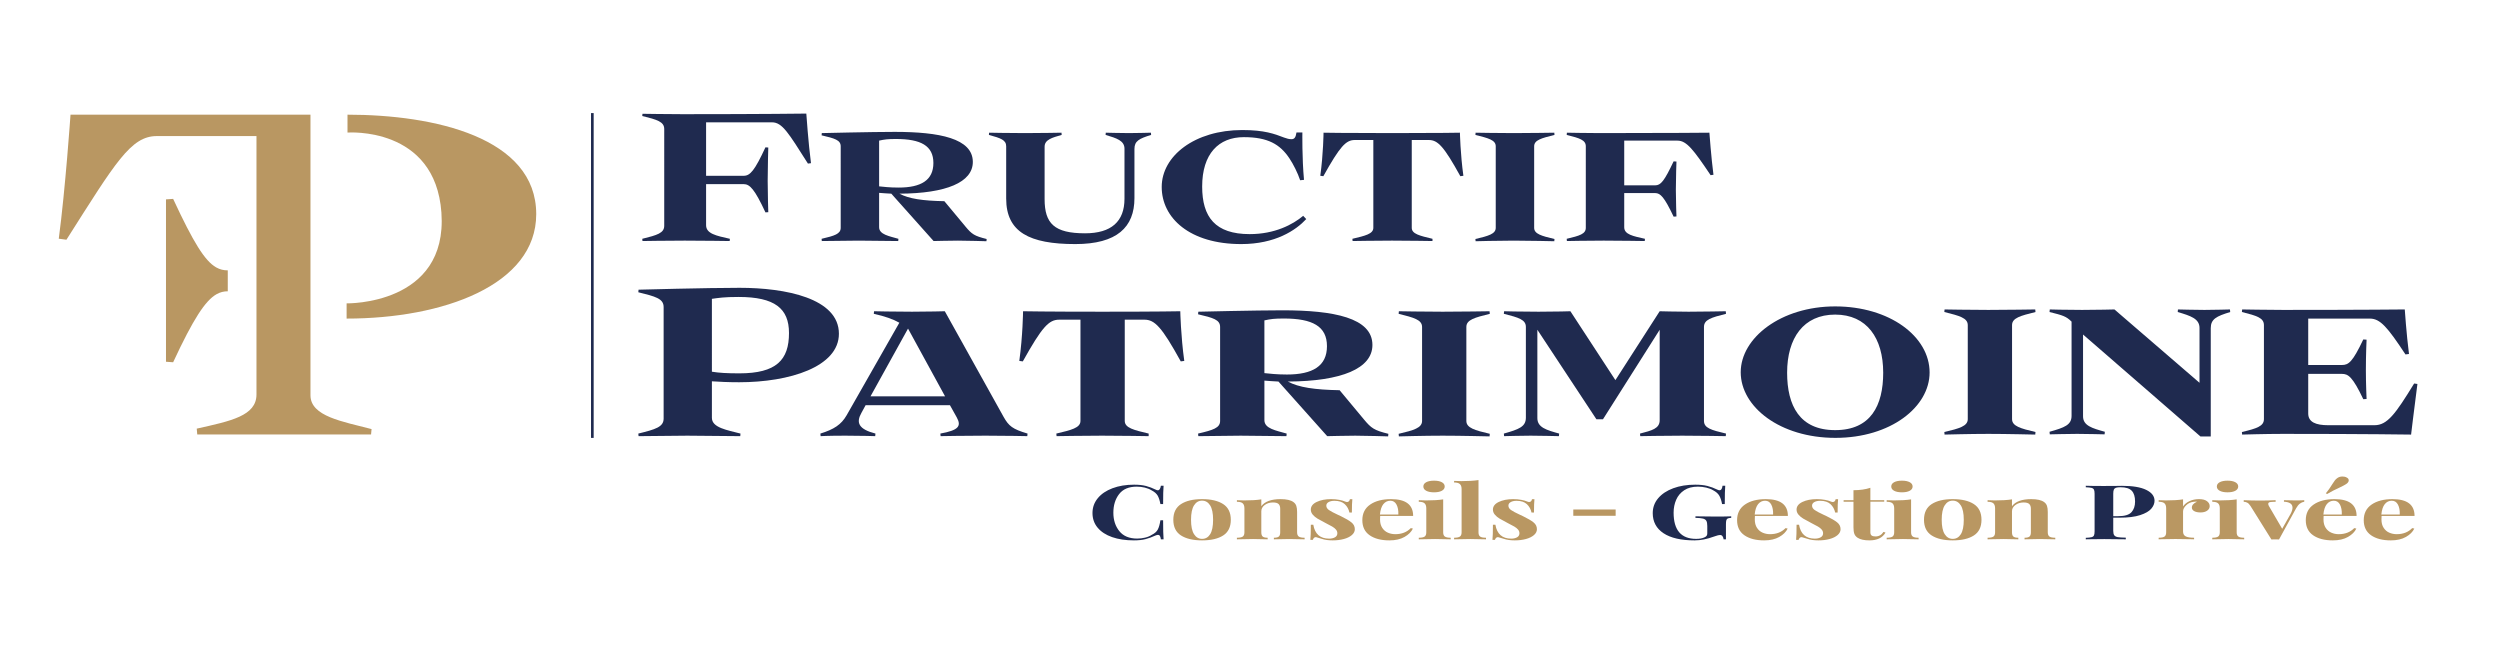 <?xml version="1.0" encoding="utf-8"?>
<!-- Generator: Adobe Illustrator 19.0.0, SVG Export Plug-In . SVG Version: 6.00 Build 0)  -->
<svg version="1.1" id="Calque_6" xmlns="http://www.w3.org/2000/svg" xmlns:xlink="http://www.w3.org/1999/xlink" x="0px" y="0px"
	 viewBox="0 0 519 139" enable-background="new 0 0 519 139" xml:space="preserve">
<g>
	<path fill="#1F2A4F" d="M151.524,49.574l-0.042,0.464c0,0-5.612-0.084-9.326-0.084c-3.714,0-8.778,0.084-8.778,0.084l-0.042-0.464
		c3.08-0.76,4.558-1.182,4.558-2.701V26.786c0-1.519-1.477-1.941-4.558-2.701l0.042-0.464c0,0,5.402,0.084,8.356,0.084
		c16.711,0,25.657-0.126,25.657-0.126s0.422,6.161,0.97,10.297l-0.633,0.084c-4.051-6.372-5.317-8.567-7.47-8.567h-13.673v11.099
		h7.807c1.35,0,2.279-1.097,4.515-5.908l0.591,0.042c0,0-0.127,4.094-0.127,6.921c0,2.701,0.127,6.499,0.127,6.499l-0.591,0.042
		c-2.236-4.811-3.249-5.866-4.515-5.866h-7.807v8.525C146.586,48.519,148.697,48.941,151.524,49.574z"/>
	<path fill="#1F2A4F" d="M186.724,40.206c1.941,1.055,4.81,1.477,9.326,1.561l4.389,5.275c1.308,1.562,1.815,1.941,4.389,2.574
		l-0.042,0.464c0,0-3.967-0.126-5.908-0.126c-1.435,0-5.064,0.084-5.064,0.084l-8.777-9.832c-1.098-0.042-1.815-0.127-2.532-0.169
		v7.131c0,1.519,2.109,1.857,4.009,2.406l-0.042,0.464c0,0-6.625-0.084-8.229-0.084c-1.604,0-7.638,0.084-7.638,0.084l-0.042-0.464
		c2.701-0.633,3.967-1.013,3.967-2.279V30.374c0-1.309-1.266-1.646-3.967-2.279l0.042-0.464c0,0,10.424-0.253,15.15-0.253
		c9.242,0,16.205,1.35,16.205,6.246C201.958,37.843,196.43,40.164,186.724,40.206z M186.556,38.94c4.641,0,7.216-1.519,7.216-5.106
		c0-3.587-2.616-4.979-7.765-4.979c-1.688,0-2.363,0.084-3.502,0.338v9.495C183.39,38.771,184.614,38.94,186.556,38.94z"/>
	<path fill="#1F2A4F" d="M233.444,30.88c0-1.688-1.646-2.194-3.924-2.87l0.042-0.464c0,0,3.206,0.084,4.81,0.084
		c1.645,0,4.558-0.084,4.558-0.084l0.042,0.464c-2.491,0.759-3.461,1.265-3.461,2.912v10.212c0,6.034-3.629,9.537-12.28,9.537
		c-9.537,0-14.348-2.49-14.348-9.453V30.374c0-1.309-1.097-1.688-3.587-2.363l0.042-0.464c0,0,4.22,0.084,7.47,0.084
		c3.207,0,7.554-0.084,7.554-0.084l0.042,0.464c-1.942,0.548-3.545,0.97-3.545,2.447v10.888c0,5.064,2.026,7.09,8.397,7.09
		c5.444,0,8.186-2.448,8.186-7.175V30.88z"/>
	<path fill="#1F2A4F" d="M249.57,38.728c0,6.331,2.701,9.875,9.874,9.875c5.191,0,8.946-1.984,11.098-3.798l0.634,0.675
		c-2.152,2.321-6.414,5.191-13.504,5.191c-10.677,0-16.501-5.402-16.501-11.858c0-6.457,6.879-11.816,16.712-11.816
		c4.641,0,6.71,0.802,8.693,1.561c0.59,0.211,1.013,0.338,1.519,0.338c0.591,0,0.886-0.296,1.055-1.392h1.224
		c0,0-0.085,5.317,0.338,9.832l-0.803,0.084c-0.464-1.435-1.434-3.376-2.236-4.558c-1.942-2.912-4.474-4.389-9.453-4.389
		C252.987,28.474,249.57,31.935,249.57,38.728z"/>
	<path fill="#1F2A4F" d="M274.725,36.577l-0.633-0.084c0.633-4.558,0.675-8.946,0.675-8.946s4.177,0.084,14.305,0.084
		c10.128,0,14.01-0.084,14.01-0.084s0.085,4.389,0.718,8.946l-0.633,0.084c-3.419-6.203-4.684-7.512-6.542-7.512h-3.544v18.23
		c0,1.266,1.646,1.646,4.304,2.279v0.464c0,0-5.149-0.084-8.397-0.084c-3.207,0-8.187,0.084-8.187,0.084l-0.042-0.464
		c2.659-0.633,4.347-1.013,4.347-2.279v-18.23h-3.84C279.409,29.065,278.186,30.374,274.725,36.577z"/>
	<path fill="#1F2A4F" d="M322.711,49.617l-0.041,0.464c0,0-5.234-0.126-8.44-0.126c-3.25,0-7.892,0.126-7.892,0.126l-0.043-0.464
		c2.701-0.633,4.221-1.055,4.221-2.321V30.374c0-1.309-1.52-1.688-4.221-2.363l0.043-0.464c0,0,4.643,0.084,7.892,0.084
		c3.206,0,8.44-0.084,8.44-0.084l0.041,0.464c-2.701,0.675-4.22,1.055-4.22,2.363v16.922
		C318.491,48.561,320.01,48.983,322.711,49.617z"/>
	<path fill="#1F2A4F" d="M341.492,49.574l-0.041,0.464c0,0-5.275-0.084-8.525-0.084c-3.25,0-7.638,0.084-7.638,0.084l-0.041-0.464
		c2.701-0.633,3.966-1.013,3.966-2.279V30.374c0-1.309-1.266-1.688-3.966-2.363l0.041-0.464c0,0,4.347,0.084,6.921,0.084
		c14.517,0,22.662-0.084,22.662-0.084s0.38,5.233,0.844,8.736l-0.591,0.084c-3.544-5.275-4.979-7.173-6.878-7.173h-11.056v9.284
		h6.414c1.182,0,1.899-0.886,3.84-4.98l0.59,0.042c0,0-0.126,3.46-0.126,5.866c0,2.321,0.126,5.528,0.126,5.528l-0.59,0.042
		c-1.941-4.093-2.743-4.895-3.84-4.895h-6.414v7.09C337.188,48.688,339.045,49.025,341.492,49.574z"/>
	<path fill="#1F2A4F" d="M153.726,90.009l-0.048,0.536c0,0-8.854-0.098-10.995-0.098c-2.14,0-10.119,0.098-10.119,0.098
		l-0.049-0.536c3.551-0.876,5.254-1.362,5.254-3.114V63.738c0-1.751-1.703-2.189-5.254-3.064l0.049-0.535
		c0,0,14.205-0.39,20.967-0.39c9.486,0,20.627,2.141,20.627,9.535c0,6.86-10.216,10.07-20.724,10.07
		c-2.335,0-4.087-0.097-5.643-0.195v7.589C147.791,88.793,150.953,89.279,153.726,90.009z M147.791,77.166
		c1.46,0.243,3.162,0.341,5.692,0.341c7.686,0,10.313-2.774,10.313-8.368c0-5.108-2.968-7.491-10.46-7.491
		c-3.064,0-4.135,0.194-5.546,0.389V77.166z"/>
	<path fill="#1F2A4F" d="M197.213,84.123h-17.514l-0.876,1.605c-1.118,1.995-0.633,3.357,2.919,4.281l-0.048,0.536
		c0,0-2.725-0.098-6.179-0.098c-3.648,0-5.157,0.098-5.157,0.098l-0.049-0.536c2.822-0.876,4.33-1.848,5.449-3.794l10.946-19.217
		c-1.265-0.73-3.065-1.361-5.302-1.848l0.048-0.535c0,0,4.135,0.097,7.881,0.097c3.308,0,6.811-0.097,6.811-0.097l12.211,21.941
		c1.071,1.897,1.848,2.53,4.962,3.453l-0.048,0.536c0,0-4.33-0.098-8.709-0.098c-4.329,0-9.292,0.098-9.292,0.098l-0.049-0.536
		c3.746-0.681,4.428-1.508,3.405-3.356L197.213,84.123z M180.721,82.274h15.471l-7.686-14.059L180.721,82.274z"/>
	<path fill="#1F2A4F" d="M212.337,75.025l-0.73-0.097c0.73-5.255,0.779-10.313,0.779-10.313s4.816,0.097,16.491,0.097
		c11.677,0,16.151-0.097,16.151-0.097s0.098,5.059,0.828,10.313l-0.73,0.097c-3.941-7.151-5.4-8.659-7.54-8.659h-4.087v21.016
		c0,1.459,1.897,1.897,4.963,2.627v0.536c0,0-5.935-0.098-9.682-0.098c-3.697,0-9.437,0.098-9.437,0.098l-0.049-0.536
		c3.064-0.73,5.011-1.167,5.011-2.627V66.366h-4.427C217.737,66.366,216.326,67.875,212.337,75.025z"/>
	<path fill="#1F2A4F" d="M267.353,79.209c2.238,1.216,5.546,1.703,10.752,1.8l5.06,6.081c1.508,1.8,2.092,2.238,5.06,2.968
		l-0.049,0.535c0,0-4.573-0.146-6.811-0.146c-1.654,0-5.838,0.098-5.838,0.098l-10.118-11.336c-1.266-0.049-2.092-0.146-2.92-0.195
		v8.222c0,1.751,2.433,2.141,4.622,2.773l-0.049,0.536c0,0-7.637-0.098-9.487-0.098c-1.848,0-8.805,0.098-8.805,0.098l-0.049-0.536
		c3.114-0.73,4.573-1.167,4.573-2.627V67.875c0-1.508-1.459-1.898-4.573-2.628l0.049-0.535c0,0,12.016-0.292,17.465-0.292
		c10.654,0,18.681,1.556,18.681,7.2C284.915,76.486,278.542,79.16,267.353,79.209z M267.159,77.75c5.351,0,8.319-1.751,8.319-5.886
		s-3.017-5.741-8.952-5.741c-1.946,0-2.725,0.098-4.038,0.39v10.946C263.509,77.555,264.921,77.75,267.159,77.75z"/>
	<path fill="#1F2A4F" d="M309.282,90.058l-0.049,0.535c0,0-6.032-0.146-9.73-0.146c-3.745,0-9.097,0.146-9.097,0.146l-0.049-0.535
		c3.114-0.73,4.865-1.217,4.865-2.676V67.875c0-1.508-1.751-1.946-4.865-2.725l0.049-0.535c0,0,5.351,0.097,9.097,0.097
		c3.698,0,9.73-0.097,9.73-0.097l0.049,0.535c-3.114,0.779-4.866,1.217-4.866,2.725v19.508
		C304.416,88.842,306.169,89.328,309.282,90.058z"/>
	<path fill="#1F2A4F" d="M332.776,87.041h-1.361l-12.26-18.583v18.34c0,1.946,1.897,2.481,4.525,3.21l-0.049,0.536
		c0,0-3.989-0.098-5.886-0.098c-1.849,0-5.497,0.098-5.497,0.098l-0.049-0.536c3.114-0.876,4.573-1.41,4.573-3.307V67.875
		c0-1.508-1.459-1.946-4.573-2.725l0.049-0.535c0,0,3.405,0.097,7.152,0.097c3.697,0,6.616-0.097,6.616-0.097l9.341,14.302
		l9.195-14.302c0,0,3.6,0.097,5.984,0.097c2.724,0,7.734-0.097,7.734-0.097l0.049,0.535c-3.114,0.779-4.573,1.217-4.573,2.725
		v19.508c0,1.459,1.459,1.897,4.573,2.627l-0.049,0.536c0,0-5.302-0.098-9.049-0.098c-3.697,0-8.708,0.098-8.708,0.098l-0.048-0.536
		c2.432-0.632,4.086-1.021,4.086-2.773V68.458L332.776,87.041z"/>
	<path fill="#1F2A4F" d="M400.585,77.327c0,7.152-8.076,13.574-19.557,13.574c-11.482,0-19.655-6.422-19.655-13.622
		c0-7.152,8.368-13.67,19.606-13.67C392.266,63.609,400.585,69.836,400.585,77.327z M371.006,77.376
		c0,6.811,2.579,11.919,9.973,11.919c7.394,0,9.973-5.109,9.973-11.919c0-7.2-3.405-12.065-9.973-12.065
		C374.411,65.311,371.006,70.177,371.006,77.376z"/>
	<path fill="#1F2A4F" d="M422.568,89.684l-0.049,0.535c0,0-6.032-0.146-9.73-0.146c-3.745,0-9.097,0.146-9.097,0.146l-0.049-0.535
		c3.114-0.73,4.865-1.217,4.865-2.676V67.501c0-1.508-1.751-1.946-4.865-2.725l0.049-0.535c0,0,5.351,0.097,9.097,0.097
		c3.698,0,9.73-0.097,9.73-0.097l0.049,0.535c-3.114,0.779-4.866,1.217-4.866,2.725v19.508
		C417.702,88.468,419.454,88.955,422.568,89.684z"/>
	<path fill="#1F2A4F" d="M425.532,64.241c0,0,3.163,0.097,6.714,0.097c3.114,0,6.713-0.097,6.713-0.097l17.66,15.227V68.085
		c0-1.946-1.897-2.53-4.524-3.308l0.048-0.535c0,0,3.649,0.097,5.497,0.097c1.897,0,5.302-0.097,5.302-0.097l0.049,0.535
		c-2.87,0.876-4.038,1.459-4.038,3.356v22.476h-2.14L432.44,69.446v16.979c0,1.946,1.897,2.481,4.525,3.21l-0.049,0.536
		c0,0-3.843-0.098-5.692-0.098c-1.848,0-5.691,0.098-5.691,0.098l-0.049-0.536c3.114-0.876,4.573-1.41,4.573-3.307V66.77
		c-1.118-1.118-1.848-1.313-4.573-1.994L425.532,64.241z"/>
	<path fill="#1F2A4F" d="M501.175,79.614l0.681,0.097c-0.73,5.594-1.313,10.508-1.313,10.508s-9.243-0.146-26.61-0.146
		c-3.6,0-8.465,0.146-8.465,0.146l-0.049-0.535c3.114-0.73,4.573-1.217,4.573-2.676V67.501c0-1.508-1.459-1.946-4.573-2.725
		l0.049-0.535c0,0,5.643,0.097,8.465,0.097c16.735,0,25.297-0.097,25.297-0.097s0.341,5.059,0.876,9.243l-0.73,0.098
		c-3.746-5.692-5.253-7.443-7.394-7.443h-12.795v9.632h7.006c1.362,0,2.189-0.584,4.427-5.302l0.682,0.048
		c0,0-0.146,2.92-0.146,6.373c0,2.725,0.146,5.935,0.146,5.935l-0.682,0.049c-2.238-4.719-3.161-5.255-4.427-5.255h-7.006v8.222
		c0,1.8,1.605,2.432,4.135,2.432h9.632C495.581,88.273,497.283,85.987,501.175,79.614z"/>
</g>
<g>
	<path fill="#1F2A4F" d="M237.905,100.886c0.683,0.178,1.348,0.43,1.998,0.754c0.179,0.095,0.332,0.142,0.463,0.142
		c0.324,0,0.535-0.314,0.633-0.942h0.561c-0.065,0.712-0.098,1.979-0.098,3.802h-0.561c-0.146-0.774-0.341-1.367-0.584-1.775
		c-0.244-0.408-0.658-0.765-1.242-1.068c-0.406-0.251-0.877-0.442-1.413-0.573s-1.096-0.196-1.681-0.196
		c-1.641,0-2.858,0.516-3.653,1.547c-0.796,1.032-1.194,2.318-1.194,3.857c0,1.53,0.414,2.808,1.242,3.834
		c0.828,1.027,2.062,1.54,3.703,1.54c0.552,0,1.1-0.065,1.644-0.196s1.003-0.322,1.377-0.573c0.601-0.293,1.019-0.66,1.254-1.101
		c0.235-0.439,0.418-1.084,0.548-1.933h0.561c0,1.896,0.032,3.217,0.098,3.96h-0.561c-0.049-0.335-0.118-0.573-0.207-0.715
		s-0.215-0.212-0.377-0.212c-0.131,0-0.301,0.042-0.512,0.125c-0.731,0.336-1.43,0.59-2.095,0.763
		c-0.666,0.173-1.47,0.259-2.412,0.259c-1.721,0-3.228-0.225-4.519-0.676c-1.291-0.45-2.293-1.102-3.008-1.956
		c-0.715-0.854-1.071-1.872-1.071-3.056c0-1.152,0.365-2.174,1.096-3.064c0.73-0.89,1.75-1.581,3.057-2.073
		c1.308-0.493,2.797-0.739,4.47-0.739C236.396,100.619,237.224,100.708,237.905,100.886z"/>
	<path fill="#B99762" d="M253.934,104.649c1.055,0.687,1.583,1.773,1.583,3.261s-0.528,2.571-1.583,3.252
		c-1.057,0.682-2.518,1.021-4.385,1.021c-1.852,0-3.309-0.34-4.372-1.021c-1.064-0.681-1.596-1.765-1.596-3.252
		s0.531-2.574,1.596-3.261c1.063-0.686,2.521-1.029,4.372-1.029C251.416,103.619,252.877,103.963,253.934,104.649z M247.88,104.916
		c-0.414,0.654-0.621,1.652-0.621,2.993s0.207,2.336,0.621,2.985s0.971,0.974,1.669,0.974c0.714,0,1.274-0.321,1.681-0.966
		c0.405-0.645,0.608-1.642,0.608-2.993s-0.207-2.352-0.621-3.001s-0.97-0.975-1.668-0.975S248.294,104.262,247.88,104.916z"/>
	<path fill="#B99762" d="M268.523,104.233c0.276,0.199,0.471,0.456,0.585,0.77c0.113,0.314,0.17,0.739,0.17,1.273v4.227
		c0,0.43,0.118,0.726,0.354,0.888s0.637,0.243,1.206,0.243v0.33c-1.624-0.042-2.696-0.062-3.216-0.062
		c-0.487,0-1.543,0.021-3.166,0.062v-0.33c0.486,0,0.828-0.081,1.022-0.243c0.195-0.162,0.292-0.458,0.292-0.888v-4.887
		c0-0.43-0.109-0.754-0.328-0.975c-0.22-0.22-0.613-0.33-1.182-0.33c-0.666,0-1.234,0.176-1.705,0.526
		c-0.471,0.352-0.706,0.783-0.706,1.297v4.368c0,0.43,0.097,0.726,0.292,0.888s0.536,0.243,1.023,0.243v0.33
		c-1.494-0.042-2.501-0.062-3.021-0.062c-0.487,0-1.607,0.021-3.361,0.062v-0.33c0.584,0,0.99-0.081,1.218-0.243
		c0.227-0.162,0.341-0.458,0.341-0.888v-4.95c0-0.481-0.114-0.832-0.341-1.053c-0.228-0.22-0.634-0.329-1.218-0.329v-0.33
		c0.52,0.031,1.022,0.047,1.51,0.047c1.445,0,2.631-0.073,3.557-0.22v1.414c0.73-0.975,2.062-1.462,3.994-1.462
		C267.078,103.619,267.972,103.825,268.523,104.233z"/>
	<path fill="#B99762" d="M278.022,103.769c0.52,0.1,0.918,0.212,1.193,0.338c0.162,0.073,0.309,0.11,0.438,0.11
		c0.146,0,0.272-0.05,0.378-0.149s0.175-0.243,0.207-0.432h0.512c-0.065,0.534-0.098,1.456-0.098,2.765h-0.512
		c-0.146-0.691-0.467-1.27-0.962-1.736c-0.495-0.466-1.214-0.699-2.155-0.699c-0.487,0-0.89,0.09-1.206,0.268
		s-0.475,0.424-0.475,0.738c0,0.356,0.187,0.663,0.56,0.919c0.374,0.257,0.958,0.568,1.754,0.936l0.706,0.33
		c0.991,0.481,1.722,0.911,2.192,1.288s0.707,0.849,0.707,1.414c0,0.461-0.207,0.869-0.621,1.226s-0.971,0.629-1.669,0.817
		s-1.47,0.282-2.314,0.282c-0.893,0-1.656-0.109-2.289-0.33c-0.521-0.167-0.894-0.277-1.12-0.33
		c-0.163-0.031-0.305,0.003-0.427,0.103s-0.216,0.249-0.28,0.448h-0.512c0.065-0.598,0.098-1.645,0.098-3.143h0.512
		c0.324,1.927,1.421,2.891,3.288,2.891c0.471,0,0.873-0.092,1.206-0.274c0.332-0.184,0.499-0.464,0.499-0.841
		c0-0.293-0.102-0.556-0.305-0.786c-0.203-0.229-0.459-0.435-0.767-0.612c-0.309-0.178-0.771-0.425-1.389-0.738
		c-0.73-0.378-1.287-0.681-1.669-0.912c-0.381-0.229-0.706-0.502-0.974-0.816c-0.269-0.314-0.402-0.665-0.402-1.053
		c0-0.671,0.406-1.199,1.218-1.587c0.812-0.388,1.803-0.582,2.972-0.582C276.935,103.619,277.503,103.669,278.022,103.769z"/>
	<path fill="#B99762" d="M292.881,109.638l0.438,0.094c-0.325,0.682-0.905,1.26-1.741,1.736c-0.837,0.477-1.88,0.715-3.13,0.715
		c-1.722,0-3.09-0.354-4.104-1.061c-1.016-0.707-1.522-1.752-1.522-3.135c0-1.414,0.544-2.495,1.632-3.244s2.533-1.124,4.336-1.124
		c3.053,0,4.579,1.163,4.579,3.488h-6.845c-0.017,0.157-0.024,0.403-0.024,0.739c0,0.69,0.15,1.268,0.451,1.728
		c0.3,0.462,0.689,0.797,1.169,1.006c0.479,0.21,0.994,0.314,1.547,0.314C290.997,110.895,292.069,110.476,292.881,109.638z
		 M287.193,104.649c-0.382,0.467-0.621,1.187-0.719,2.161h3.824c0.032-0.828-0.094-1.511-0.377-2.051
		c-0.284-0.539-0.711-0.81-1.279-0.81C288.059,103.95,287.575,104.183,287.193,104.649z"/>
	<path fill="#B99762" d="M299.604,110.502c0,0.43,0.117,0.726,0.353,0.888s0.638,0.243,1.206,0.243v0.33
		c-1.624-0.042-2.704-0.062-3.239-0.062c-0.504,0-1.632,0.021-3.386,0.062v-0.33c0.584,0,0.99-0.081,1.218-0.243
		c0.227-0.162,0.341-0.458,0.341-0.888v-4.95c0-0.481-0.114-0.832-0.341-1.053c-0.228-0.22-0.634-0.329-1.218-0.329v-0.33
		c0.52,0.031,1.022,0.047,1.51,0.047c1.445,0,2.631-0.073,3.557-0.22V110.502z M299.324,100.108
		c0.397,0.215,0.597,0.511,0.597,0.888c0,0.378-0.199,0.674-0.597,0.889c-0.398,0.215-0.938,0.321-1.62,0.321
		c-0.682,0-1.222-0.106-1.62-0.321c-0.397-0.215-0.597-0.511-0.597-0.889c0-0.377,0.199-0.673,0.597-0.888
		c0.398-0.214,0.938-0.321,1.62-0.321C298.387,99.786,298.926,99.894,299.324,100.108z"/>
	<path fill="#B99762" d="M306.936,110.502c0,0.43,0.113,0.726,0.341,0.888s0.634,0.243,1.218,0.243v0.33
		c-1.688-0.042-2.776-0.062-3.264-0.062c-0.553,0-1.673,0.021-3.361,0.062v-0.33c0.568,0,0.97-0.081,1.206-0.243
		c0.234-0.162,0.353-0.458,0.353-0.888v-8.956c0-0.482-0.118-0.833-0.353-1.053c-0.236-0.221-0.638-0.33-1.206-0.33v-0.33
		c0.52,0.031,1.022,0.047,1.51,0.047c1.413,0,2.599-0.073,3.557-0.22V110.502z"/>
	<path fill="#B99762" d="M315.825,103.769c0.52,0.1,0.918,0.212,1.193,0.338c0.162,0.073,0.309,0.11,0.438,0.11
		c0.146,0,0.272-0.05,0.378-0.149s0.175-0.243,0.207-0.432h0.512c-0.065,0.534-0.098,1.456-0.098,2.765h-0.512
		c-0.146-0.691-0.467-1.27-0.962-1.736c-0.495-0.466-1.214-0.699-2.155-0.699c-0.487,0-0.89,0.09-1.206,0.268
		s-0.475,0.424-0.475,0.738c0,0.356,0.187,0.663,0.56,0.919c0.374,0.257,0.958,0.568,1.754,0.936l0.706,0.33
		c0.991,0.481,1.722,0.911,2.192,1.288s0.707,0.849,0.707,1.414c0,0.461-0.207,0.869-0.621,1.226s-0.971,0.629-1.669,0.817
		s-1.47,0.282-2.314,0.282c-0.893,0-1.656-0.109-2.289-0.33c-0.521-0.167-0.894-0.277-1.12-0.33
		c-0.163-0.031-0.305,0.003-0.427,0.103s-0.216,0.249-0.28,0.448h-0.512c0.065-0.598,0.098-1.645,0.098-3.143h0.512
		c0.324,1.927,1.421,2.891,3.288,2.891c0.471,0,0.873-0.092,1.206-0.274c0.332-0.184,0.499-0.464,0.499-0.841
		c0-0.293-0.102-0.556-0.305-0.786c-0.203-0.229-0.459-0.435-0.767-0.612c-0.309-0.178-0.771-0.425-1.389-0.738
		c-0.73-0.378-1.287-0.681-1.669-0.912c-0.381-0.229-0.706-0.502-0.974-0.816c-0.269-0.314-0.402-0.665-0.402-1.053
		c0-0.671,0.406-1.199,1.218-1.587c0.812-0.388,1.803-0.582,2.972-0.582C314.737,103.619,315.306,103.669,315.825,103.769z"/>
	<path fill="#B99762" d="M335.409,107.077h-8.793v-1.304h8.793V107.077z"/>
	<path fill="#1F2A4F" d="M354.469,100.886c0.69,0.178,1.368,0.43,2.034,0.754c0.195,0.095,0.357,0.142,0.487,0.142
		c0.162,0,0.292-0.076,0.39-0.228c0.098-0.152,0.171-0.391,0.219-0.715h0.561c-0.065,0.712-0.098,1.979-0.098,3.802h-0.56
		c-0.131-0.712-0.321-1.288-0.572-1.729c-0.252-0.439-0.67-0.812-1.255-1.115c-0.39-0.241-0.869-0.43-1.438-0.565
		s-1.153-0.204-1.754-0.204c-1.137,0-2.082,0.249-2.837,0.746c-0.756,0.497-1.312,1.154-1.669,1.972s-0.536,1.713-0.536,2.687
		c0,3.625,1.56,5.437,4.677,5.437c0.715,0,1.291-0.104,1.729-0.313c0.211-0.095,0.361-0.204,0.451-0.33
		c0.089-0.126,0.134-0.288,0.134-0.487v-1.54c0-0.492-0.065-0.851-0.195-1.076c-0.13-0.225-0.361-0.38-0.694-0.464
		c-0.333-0.083-0.856-0.136-1.57-0.156v-0.314c1.007,0.031,2.395,0.047,4.165,0.047c1.445,0,2.533-0.016,3.264-0.047v0.314
		c-0.325,0.021-0.56,0.062-0.706,0.125c-0.146,0.063-0.248,0.184-0.305,0.361c-0.057,0.179-0.085,0.467-0.085,0.864v3.111h-0.487
		c-0.017-0.22-0.085-0.424-0.207-0.612c-0.122-0.189-0.288-0.283-0.499-0.283c-0.276,0-0.715,0.11-1.315,0.33
		c-1.413,0.523-2.745,0.785-3.995,0.785c-2.81,0-4.961-0.495-6.455-1.484c-1.494-0.99-2.24-2.381-2.24-4.172
		c0-1.173,0.377-2.205,1.132-3.096c0.756-0.89,1.799-1.581,3.131-2.073c1.331-0.493,2.85-0.739,4.555-0.739
		C352.931,100.619,353.778,100.708,354.469,100.886z"/>
	<path fill="#B99762" d="M370.679,109.638l0.438,0.094c-0.325,0.682-0.905,1.26-1.741,1.736c-0.837,0.477-1.88,0.715-3.13,0.715
		c-1.722,0-3.09-0.354-4.104-1.061c-1.016-0.707-1.522-1.752-1.522-3.135c0-1.414,0.544-2.495,1.632-3.244s2.533-1.124,4.336-1.124
		c3.053,0,4.579,1.163,4.579,3.488h-6.845c-0.017,0.157-0.024,0.403-0.024,0.739c0,0.69,0.15,1.268,0.451,1.728
		c0.3,0.462,0.689,0.797,1.169,1.006c0.479,0.21,0.994,0.314,1.547,0.314C368.795,110.895,369.867,110.476,370.679,109.638z
		 M364.991,104.649c-0.382,0.467-0.621,1.187-0.719,2.161h3.824c0.032-0.828-0.094-1.511-0.377-2.051
		c-0.284-0.539-0.711-0.81-1.279-0.81C365.856,103.95,365.373,104.183,364.991,104.649z"/>
	<path fill="#B99762" d="M378.862,103.769c0.52,0.1,0.918,0.212,1.193,0.338c0.162,0.073,0.309,0.11,0.438,0.11
		c0.146,0,0.272-0.05,0.378-0.149s0.175-0.243,0.207-0.432h0.512c-0.065,0.534-0.098,1.456-0.098,2.765h-0.512
		c-0.146-0.691-0.467-1.27-0.962-1.736c-0.495-0.466-1.214-0.699-2.155-0.699c-0.487,0-0.89,0.09-1.206,0.268
		s-0.475,0.424-0.475,0.738c0,0.356,0.187,0.663,0.56,0.919c0.374,0.257,0.958,0.568,1.754,0.936l0.706,0.33
		c0.991,0.481,1.722,0.911,2.192,1.288s0.707,0.849,0.707,1.414c0,0.461-0.207,0.869-0.621,1.226s-0.971,0.629-1.669,0.817
		s-1.47,0.282-2.314,0.282c-0.893,0-1.656-0.109-2.289-0.33c-0.521-0.167-0.894-0.277-1.12-0.33
		c-0.163-0.031-0.305,0.003-0.427,0.103s-0.216,0.249-0.28,0.448h-0.512c0.065-0.598,0.098-1.645,0.098-3.143h0.512
		c0.324,1.927,1.421,2.891,3.288,2.891c0.471,0,0.873-0.092,1.206-0.274c0.332-0.184,0.499-0.464,0.499-0.841
		c0-0.293-0.102-0.556-0.305-0.786c-0.203-0.229-0.459-0.435-0.767-0.612c-0.309-0.178-0.771-0.425-1.389-0.738
		c-0.73-0.378-1.287-0.681-1.669-0.912c-0.381-0.229-0.706-0.502-0.974-0.816c-0.269-0.314-0.402-0.665-0.402-1.053
		c0-0.671,0.406-1.199,1.218-1.587c0.812-0.388,1.803-0.582,2.972-0.582C377.774,103.619,378.343,103.669,378.862,103.769z"/>
	<path fill="#B99762" d="M388.289,103.84h2.874v0.313h-2.874v6.349c0,0.313,0.085,0.536,0.256,0.667
		c0.17,0.132,0.442,0.197,0.815,0.197c0.698,0,1.251-0.314,1.657-0.943l0.414,0.142c-0.618,1.079-1.729,1.618-3.338,1.618
		c-1.071,0-1.884-0.178-2.436-0.534c-0.341-0.22-0.572-0.495-0.694-0.824c-0.121-0.33-0.183-0.783-0.183-1.359v-5.312h-2.046v-0.313
		h2.046v-2.074c1.348,0,2.518-0.168,3.508-0.503V103.84z"/>
	<path fill="#B99762" d="M396.741,110.502c0,0.43,0.117,0.726,0.353,0.888s0.638,0.243,1.206,0.243v0.33
		c-1.624-0.042-2.704-0.062-3.239-0.062c-0.504,0-1.632,0.021-3.386,0.062v-0.33c0.584,0,0.99-0.081,1.218-0.243
		c0.227-0.162,0.341-0.458,0.341-0.888v-4.95c0-0.481-0.114-0.832-0.341-1.053c-0.228-0.22-0.634-0.329-1.218-0.329v-0.33
		c0.52,0.031,1.022,0.047,1.51,0.047c1.445,0,2.631-0.073,3.557-0.22V110.502z M396.461,100.108
		c0.397,0.215,0.597,0.511,0.597,0.888c0,0.378-0.199,0.674-0.597,0.889c-0.398,0.215-0.938,0.321-1.62,0.321
		c-0.682,0-1.222-0.106-1.62-0.321c-0.397-0.215-0.597-0.511-0.597-0.889c0-0.377,0.199-0.673,0.597-0.888
		c0.398-0.214,0.938-0.321,1.62-0.321C395.523,99.786,396.062,99.894,396.461,100.108z"/>
	<path fill="#B99762" d="M409.773,104.649c1.055,0.687,1.583,1.773,1.583,3.261s-0.528,2.571-1.583,3.252
		c-1.057,0.682-2.518,1.021-4.385,1.021c-1.852,0-3.309-0.34-4.372-1.021c-1.064-0.681-1.596-1.765-1.596-3.252
		s0.531-2.574,1.596-3.261c1.063-0.686,2.521-1.029,4.372-1.029C407.256,103.619,408.717,103.963,409.773,104.649z M403.72,104.916
		c-0.414,0.654-0.621,1.652-0.621,2.993s0.207,2.336,0.621,2.985s0.971,0.974,1.669,0.974c0.714,0,1.274-0.321,1.681-0.966
		c0.405-0.645,0.608-1.642,0.608-2.993s-0.207-2.352-0.621-3.001s-0.97-0.975-1.668-0.975S404.134,104.262,403.72,104.916z"/>
	<path fill="#B99762" d="M424.363,104.233c0.276,0.199,0.471,0.456,0.585,0.77c0.113,0.314,0.17,0.739,0.17,1.273v4.227
		c0,0.43,0.118,0.726,0.354,0.888s0.637,0.243,1.206,0.243v0.33c-1.624-0.042-2.696-0.062-3.216-0.062
		c-0.487,0-1.543,0.021-3.166,0.062v-0.33c0.486,0,0.828-0.081,1.022-0.243c0.195-0.162,0.292-0.458,0.292-0.888v-4.887
		c0-0.43-0.109-0.754-0.328-0.975c-0.22-0.22-0.613-0.33-1.182-0.33c-0.666,0-1.234,0.176-1.705,0.526
		c-0.471,0.352-0.706,0.783-0.706,1.297v4.368c0,0.43,0.097,0.726,0.292,0.888s0.536,0.243,1.023,0.243v0.33
		c-1.494-0.042-2.501-0.062-3.021-0.062c-0.487,0-1.607,0.021-3.361,0.062v-0.33c0.584,0,0.99-0.081,1.218-0.243
		c0.227-0.162,0.341-0.458,0.341-0.888v-4.95c0-0.481-0.114-0.832-0.341-1.053c-0.228-0.22-0.634-0.329-1.218-0.329v-0.33
		c0.52,0.031,1.022,0.047,1.51,0.047c1.445,0,2.631-0.073,3.557-0.22v1.414c0.73-0.975,2.062-1.462,3.994-1.462
		C422.918,103.619,423.812,103.825,424.363,104.233z"/>
	<path fill="#1F2A4F" d="M438.71,107.469v2.734c0,0.419,0.068,0.726,0.207,0.919c0.138,0.194,0.381,0.322,0.73,0.385
		c0.349,0.063,0.905,0.1,1.669,0.11v0.346c-1.998-0.031-3.483-0.047-4.458-0.047c-0.812,0-1.835,0.011-3.069,0.031l-0.779,0.016
		v-0.314c0.536-0.021,0.93-0.062,1.182-0.126c0.251-0.062,0.422-0.183,0.512-0.361c0.089-0.178,0.134-0.466,0.134-0.863v-7.794
		c0-0.397-0.045-0.686-0.134-0.864c-0.09-0.178-0.261-0.299-0.512-0.361c-0.252-0.062-0.646-0.104-1.182-0.126v-0.313
		c0.828,0.031,2.062,0.047,3.702,0.047l2.704-0.016c0.324-0.011,0.698-0.016,1.12-0.016c2.192,0,3.865,0.28,5.019,0.84
		c1.152,0.561,1.729,1.312,1.729,2.255c0,0.576-0.228,1.129-0.682,1.658c-0.455,0.529-1.222,0.972-2.302,1.327
		c-1.08,0.356-2.513,0.534-4.299,0.534H438.71z M439.258,101.263c-0.203,0.073-0.346,0.204-0.427,0.393s-0.121,0.472-0.121,0.849
		v4.651h1.047c1.315,0,2.225-0.272,2.729-0.817c0.503-0.545,0.755-1.283,0.755-2.216c0-1.016-0.231-1.765-0.694-2.247
		c-0.463-0.481-1.238-0.723-2.326-0.723C439.781,101.153,439.461,101.19,439.258,101.263z"/>
	<path fill="#B99762" d="M458.171,104.044c0.373,0.282,0.561,0.623,0.561,1.021c0,0.388-0.175,0.704-0.524,0.95
		c-0.349,0.246-0.808,0.369-1.376,0.369c-0.552,0-0.99-0.092-1.315-0.274c-0.325-0.184-0.487-0.427-0.487-0.731
		c0-0.502,0.357-0.911,1.072-1.226c-0.065-0.01-0.163-0.016-0.292-0.016c-0.163,0-0.293,0.011-0.39,0.032
		c-0.618,0.062-1.142,0.304-1.571,0.723c-0.431,0.419-0.646,0.849-0.646,1.288v4.164c0,0.481,0.183,0.816,0.548,1.006
		c0.365,0.188,0.945,0.282,1.741,0.282v0.33c-0.228,0-0.414-0.005-0.56-0.016c-1.656-0.031-2.761-0.047-3.313-0.047
		c-0.438,0-1.437,0.016-2.996,0.047c-0.13,0.011-0.292,0.016-0.486,0.016v-0.33c0.584,0,0.99-0.081,1.218-0.243
		c0.227-0.162,0.341-0.458,0.341-0.888v-4.95c0-0.481-0.114-0.832-0.341-1.053c-0.228-0.22-0.634-0.329-1.218-0.329v-0.33
		c0.52,0.031,1.022,0.047,1.51,0.047c1.445,0,2.631-0.073,3.557-0.22v1.461c0.308-0.45,0.755-0.814,1.34-1.092
		c0.584-0.277,1.242-0.417,1.973-0.417S457.797,103.761,458.171,104.044z"/>
	<path fill="#B99762" d="M464.334,110.502c0,0.43,0.117,0.726,0.353,0.888s0.638,0.243,1.206,0.243v0.33
		c-1.624-0.042-2.704-0.062-3.239-0.062c-0.504,0-1.632,0.021-3.386,0.062v-0.33c0.584,0,0.99-0.081,1.218-0.243
		c0.227-0.162,0.341-0.458,0.341-0.888v-4.95c0-0.481-0.114-0.832-0.341-1.053c-0.228-0.22-0.634-0.329-1.218-0.329v-0.33
		c0.52,0.031,1.022,0.047,1.51,0.047c1.445,0,2.631-0.073,3.557-0.22V110.502z M464.054,100.108
		c0.397,0.215,0.597,0.511,0.597,0.888c0,0.378-0.199,0.674-0.597,0.889c-0.398,0.215-0.938,0.321-1.62,0.321
		c-0.682,0-1.222-0.106-1.62-0.321c-0.397-0.215-0.597-0.511-0.597-0.889c0-0.377,0.199-0.673,0.597-0.888
		c0.398-0.214,0.938-0.321,1.62-0.321C463.116,99.786,463.655,99.894,464.054,100.108z"/>
	<path fill="#B99762" d="M478.364,103.84v0.313c-0.341,0.063-0.646,0.197-0.913,0.401c-0.269,0.204-0.524,0.521-0.768,0.95
		l-3.557,6.489c-0.179-0.011-0.446-0.016-0.804-0.016c-0.341,0-0.601,0.005-0.779,0.016l-4.336-6.944
		c-0.228-0.356-0.459-0.592-0.694-0.707s-0.475-0.173-0.718-0.173v-0.33c1.136,0.052,2.289,0.078,3.458,0.078
		c1.023,0,2.079-0.026,3.167-0.078v0.33c-0.553,0-0.946,0.023-1.182,0.07s-0.353,0.176-0.353,0.385c0,0.084,0.04,0.215,0.121,0.393
		l2.777,4.762l1.754-3.111c0.259-0.492,0.39-0.917,0.39-1.272c0-0.765-0.594-1.179-1.778-1.242v-0.313
		c0.747,0.031,1.526,0.047,2.338,0.047C477.316,103.887,477.941,103.871,478.364,103.84z"/>
	<path fill="#B99762" d="M488.74,109.638l0.438,0.094c-0.325,0.682-0.905,1.26-1.741,1.736c-0.837,0.477-1.88,0.715-3.13,0.715
		c-1.722,0-3.09-0.354-4.104-1.061c-1.016-0.707-1.522-1.752-1.522-3.135c0-1.414,0.544-2.495,1.632-3.244s2.533-1.124,4.336-1.124
		c3.053,0,4.579,1.163,4.579,3.488h-6.845c-0.017,0.157-0.024,0.403-0.024,0.739c0,0.69,0.15,1.268,0.451,1.728
		c0.3,0.462,0.689,0.797,1.169,1.006c0.479,0.21,0.994,0.314,1.547,0.314C486.856,110.895,487.929,110.476,488.74,109.638z
		 M483.053,104.649c-0.382,0.467-0.621,1.187-0.719,2.161h3.824c0.032-0.828-0.094-1.511-0.377-2.051
		c-0.284-0.539-0.711-0.81-1.279-0.81C483.918,103.95,483.435,104.183,483.053,104.649z M487.596,99.723
		c0,0.22-0.122,0.435-0.365,0.645c-0.179,0.136-0.402,0.274-0.67,0.416c-0.269,0.142-0.557,0.286-0.865,0.433
		c-0.974,0.439-1.835,0.885-2.582,1.335l-0.268-0.141c0.438-0.514,0.893-1.158,1.364-1.933c0.211-0.325,0.377-0.568,0.499-0.731
		c0.122-0.162,0.271-0.312,0.451-0.447c0.308-0.252,0.689-0.377,1.145-0.377c0.341,0,0.625,0.068,0.853,0.204
		C487.449,99.262,487.596,99.461,487.596,99.723z"/>
	<path fill="#B99762" d="M500.773,109.638l0.438,0.094c-0.325,0.682-0.905,1.26-1.741,1.736c-0.837,0.477-1.88,0.715-3.13,0.715
		c-1.722,0-3.09-0.354-4.104-1.061c-1.016-0.707-1.522-1.752-1.522-3.135c0-1.414,0.544-2.495,1.632-3.244s2.533-1.124,4.336-1.124
		c3.053,0,4.579,1.163,4.579,3.488h-6.845c-0.017,0.157-0.024,0.403-0.024,0.739c0,0.69,0.15,1.268,0.451,1.728
		c0.3,0.462,0.689,0.797,1.169,1.006c0.479,0.21,0.994,0.314,1.547,0.314C498.89,110.895,499.962,110.476,500.773,109.638z
		 M495.086,104.649c-0.382,0.467-0.621,1.187-0.719,2.161h3.824c0.032-0.828-0.094-1.511-0.377-2.051
		c-0.284-0.539-0.711-0.81-1.279-0.81C495.951,103.95,495.468,104.183,495.086,104.649z"/>
</g>
<path fill="#B99762" d="M34.459,75.1l1.485,0.105c4.201-9.038,6.683-12.798,8.998-14.12c0.78-0.445,1.541-0.614,2.343-0.614v-4.345
	c-0.848,0-1.629-0.172-2.413-0.619c-2.35-1.341-4.715-5.157-8.928-14.22l-1.485,0.105V75.1z"/>
<path fill="#B99762" d="M64.453,82.061V23.808H14.639c0,0-1.06,15.36-2.437,25.747l1.589,0.212
	c10.175-16.006,13.355-21.518,18.762-21.518h20.692v53.635c0,4.45-5.301,5.511-12.402,7.101l0.107,1.206h36.083l0.104-1.112
	C71.167,87.508,64.453,86.46,64.453,82.061z"/>
<path fill="#B99762" d="M91.638,44.141c1.37,19.254-19.682,18.839-19.682,18.839v3.159c19.959,0,39.364-6.913,39.364-21.683
	c0-15.922-21.16-20.648-39.179-20.648v3.714C72.141,27.522,90.357,26.144,91.638,44.141z"/>
<line fill="none" stroke="#1F2A4F" stroke-width="0.549" stroke-miterlimit="10" x1="122.97" y1="23.476" x2="122.97" y2="90.909"/>
</svg>
